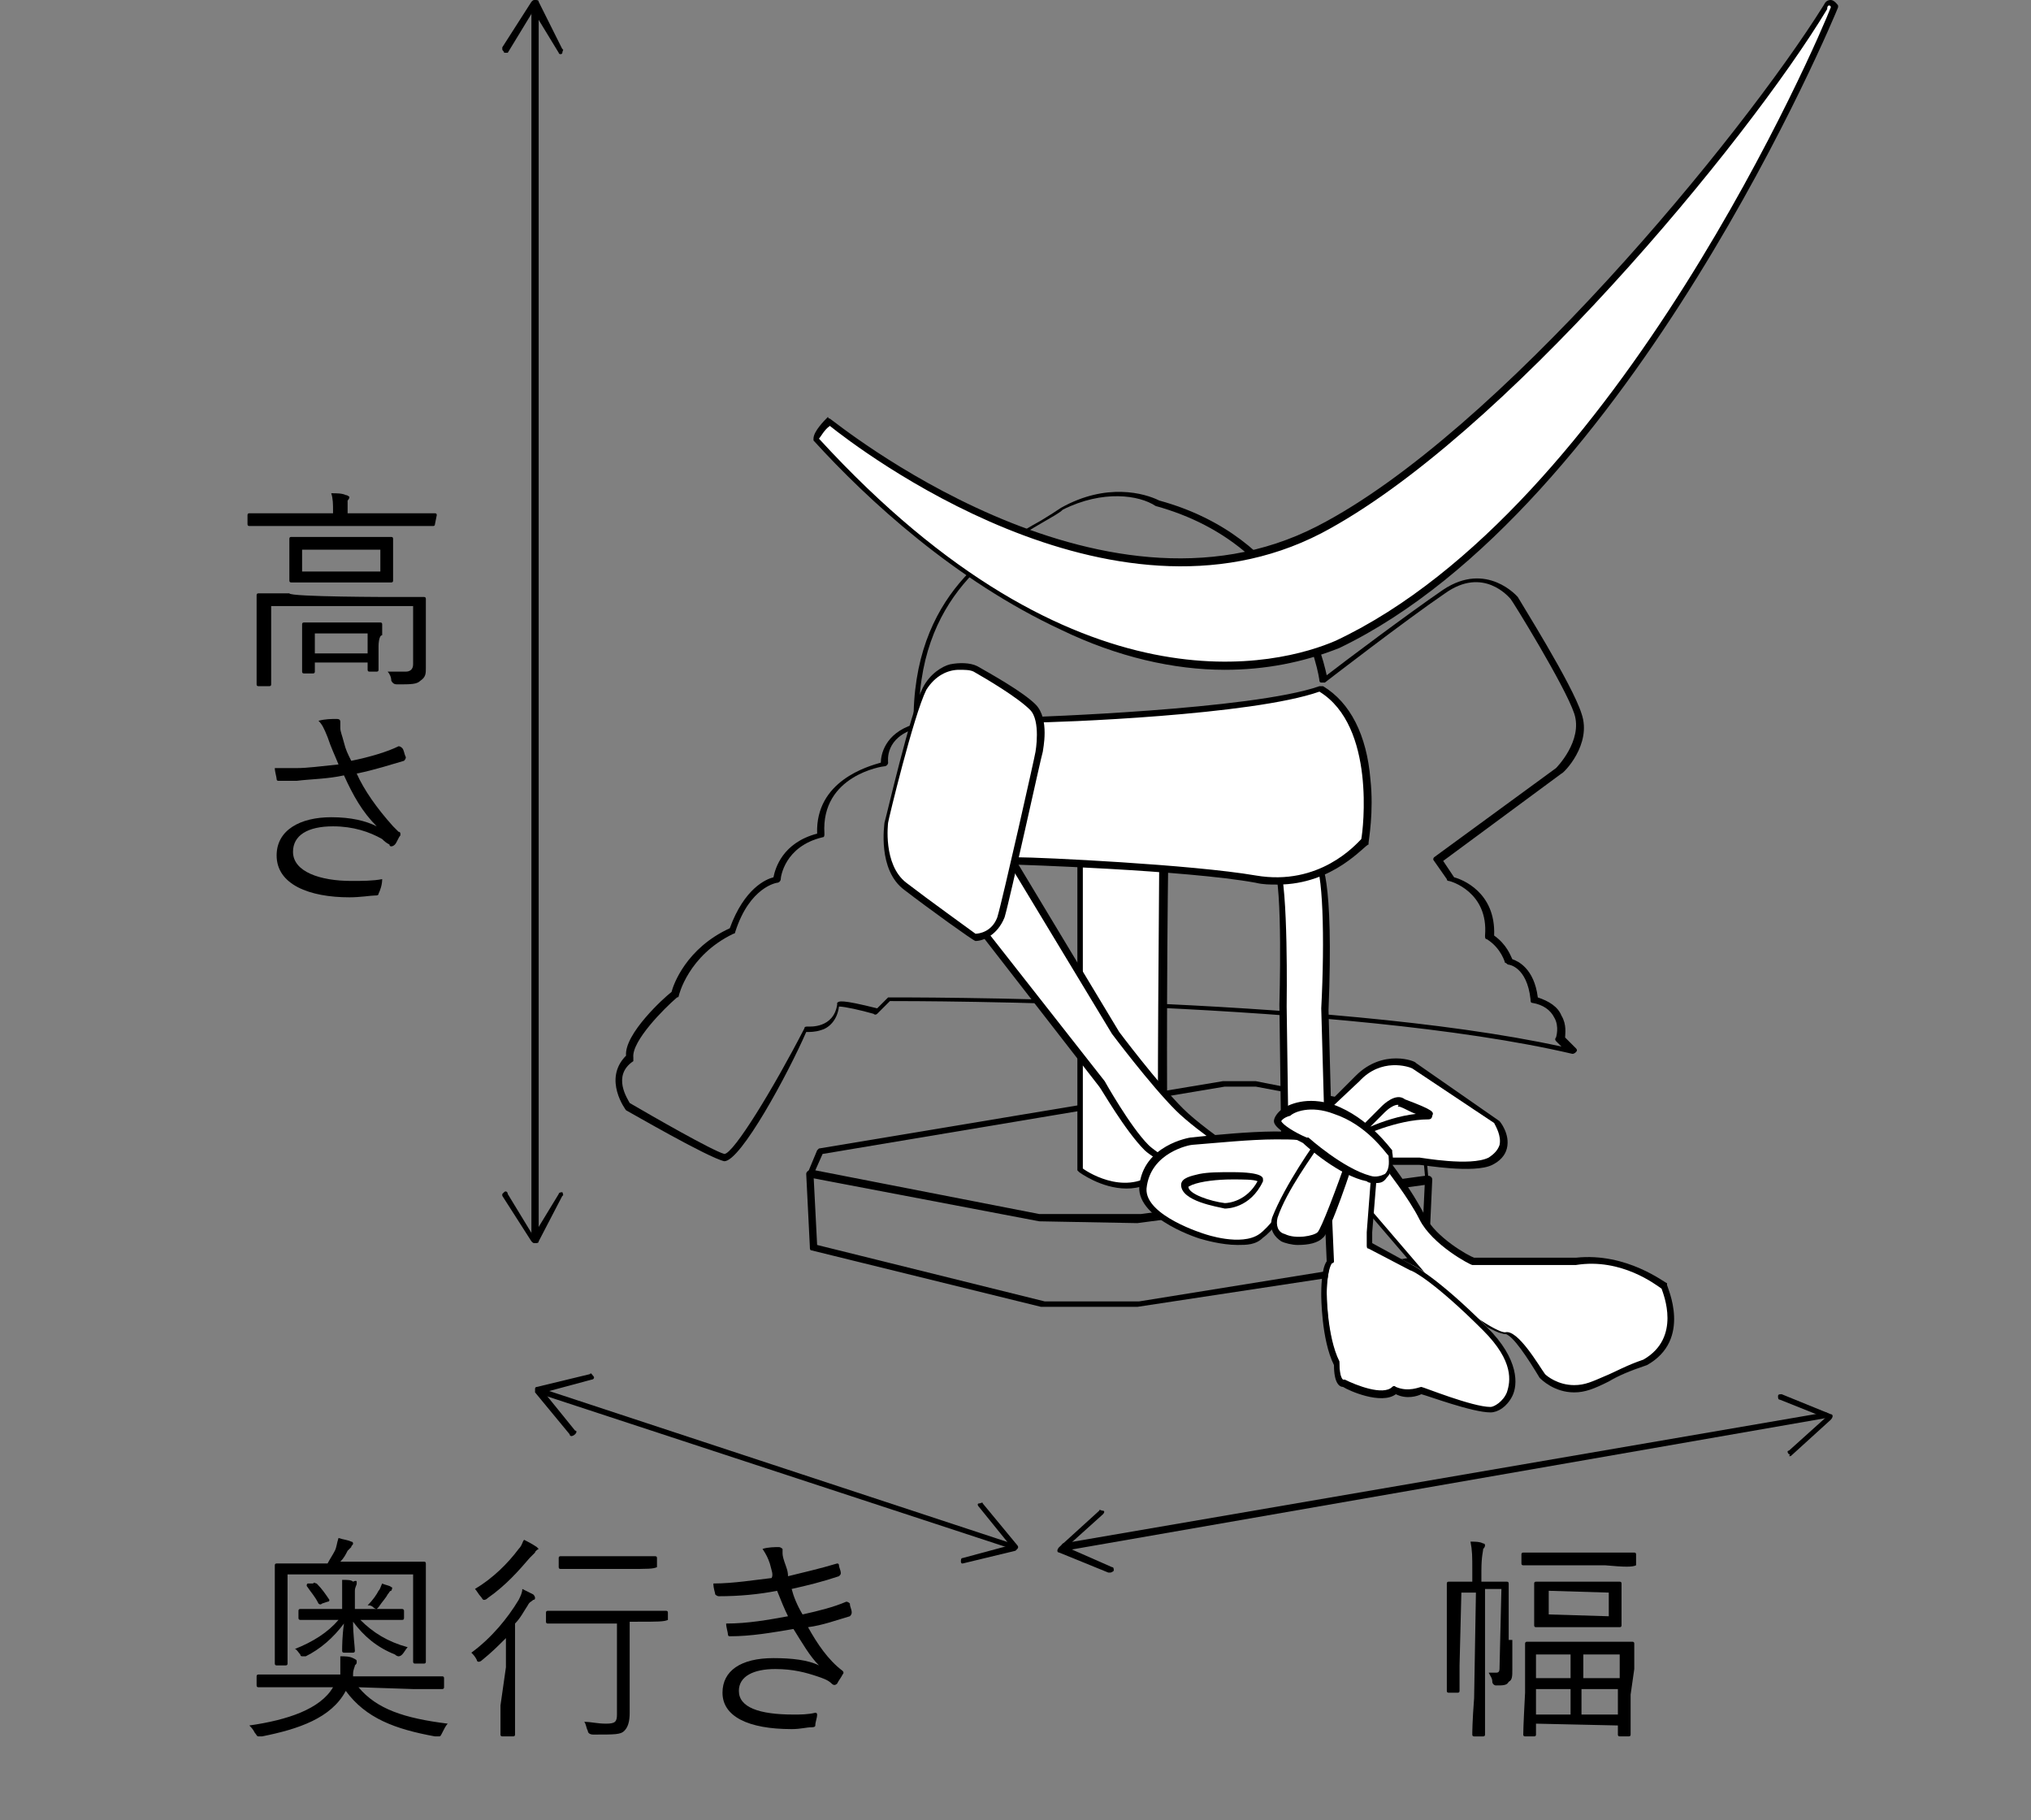 <?xml version="1.0" encoding="UTF-8"?>
<svg id="_レイヤー_2" data-name=" レイヤー 2" xmlns="http://www.w3.org/2000/svg" viewBox="0 0 111.6 100">
  <rect x="0" y="0" width="111.6" height="100" fill="#808080" stroke="none"/>
  <defs>
    <style>
      .cls-1 {
        fill: none;
      }

      .cls-1, .cls-2, .cls-3 {
        stroke-width: 0px;
      }

      .cls-3 {
        fill: #fff;
      }
    </style>
  </defs>
  <g id="guide2">
    <rect class="cls-1" width="111.6" height="100"/>
  </g>
  <g id="illust">
    <g>
      <path class="cls-2" d="m58.5,85.2c-.1,0-.2-.1-.2-.2s.1-.2.1-.2l41.9-7.2c.1,0,.2.1.2.1,0,.1-.1.2-.1.2l-41.9,7.3c.1,0,0,0,0,0h0Z"/>
      <path class="cls-2" d="m61.2,86.3c0-.1,0-.2-.1-.2l-2.5-1.1,2-1.8c.1-.1.1-.2,0-.2s-.2-.1-.2,0l-2.2,2s-.1.1-.1.2.1.1.1.1l2.7,1.1h.1c.1,0,.2-.1.2-.1h0Z"/>
      <path class="cls-2" d="m98.3,79.9c-.1-.1-.1-.2,0-.2l2-1.8-2.5-1c-.1,0-.1-.1-.1-.2s.1-.1.2-.1l2.7,1.1c.1,0,.1.1.1.1,0,0,0,.1-.1.2l-2.2,2h-.1q.1-.1,0-.1h0Z"/>
    </g>
    <g>
      <path class="cls-2" d="m55.6,85.1h0l-25.9-8.5c-.1,0-.1-.1-.1-.2s.1-.1.2-.1l25.8,8.5c.1,0,.1.1.1.2.1.1,0,.2-.1.1h0Z"/>
      <path class="cls-2" d="m31.6,78.8c.1-.1.1-.2,0-.2l-1.7-2.1,2.6-.7c.1,0,.2-.1.1-.2s-.1-.2-.2-.1l-2.9.7c-.1,0-.1.1-.1.1v.2l1.9,2.3s0,.1.1.1c0,0,.1,0,.2-.1Z"/>
      <path class="cls-2" d="m52.8,85.8c0-.1,0-.2.1-.2l2.6-.7-1.7-2.1c-.1-.1-.1-.2,0-.2s.2-.1.2,0l1.9,2.3s.1.1,0,.2l-.1.1-2.9.7h-.1c.1,0,0,0,0-.1h0Z"/>
    </g>
    <g>
      <path class="cls-2" d="m29.4,68.1c-.1,0-.2-.1-.2-.2V.5c0-.1.1-.2.2-.2s.2.1.2.2v67.4c0,.1-.1.2-.2.2Z"/>
      <path class="cls-2" d="m27.7,2.9h.2l1.4-2.3,1.4,2.3c0,.1.2.1.2,0s.1-.2,0-.2L29.6.1c0-.1-.1-.1-.2-.1s-.1,0-.2.1l-1.6,2.5v.1c0,.1.1.1.1.2h0Z"/>
      <path class="cls-2" d="m27.7,65.5c.1-.1.2,0,.2.1l1.4,2.3,1.4-2.3c0-.1.2-.1.2-.1,0,0,.1.2,0,.2l-1.3,2.5c0,.1-.1.1-.2.1s-.1,0-.2-.1l-1.6-2.5v-.1l.1-.1h0Z"/>
    </g>
    <path class="cls-2" d="m83.1,90.1v1.6c0,.4,0,.6-.2.7-.1.2-.3.2-.7.2-.1,0-.2-.1-.2-.2,0-.2-.1-.3-.2-.5h.4c.2,0,.2-.1.2-.4l.1-4.2h-.9v6c0,1.4,0,2,0,2q0,.1-.1.1h-.5q-.1,0-.1-.1c0-.1,0-.7.1-2l.1-5.8h-.8l-.1,4v1.4q0,.1-.1.1h-.5q-.1,0-.1-.1v-5.9q0-.1.1-.1h1.3v-.6c0-.8,0-1.1-.1-1.6.3,0,.5,0,.7.1.1,0,.1.1.1.1q0,.1-.1.2c0,.1-.1.4-.1,1.2v.6h1.4q.1,0,.1.1v3.1h.2Zm6.8-4.1s0,.1,0,0c-.2.1-.6.1-1.7,0h-4.5q-.1,0-.1-.1v-.5q0-.1.1-.1h6.1q.1,0,.1.1v.6h0Zm-.3,7.1v2.2q0,.1-.1.1h-.5q-.1,0-.1-.1v-.5l-4.5-.1v.6q0,.1-.1.1h-.5q-.1,0-.1-.1c0-.1,0-.4.1-2.3v-2.7s0-.1.1-.1h5.8q.1,0,.1.1v1.4l-.2,1.4h0Zm-.5-4.6v.8q0,.1-.1.1h-4.6q-.1,0-.1-.1v-2.3q0-.1.1-.1h4.6q.1,0,.1.1v1.5h0Zm-2.8,4.3h-1.9v1.4h1.9v-1.4Zm0-1.9h-1.9v1.3h1.9v-1.3Zm2.1-3.4l-3.3-.1v1.3l3.3.1v-1.3Zm.5,5.3h-2v1.4h2v-1.4Zm.1-1.9h-2v1.3h2v-1.3Z"/>
    <g>
      <path class="cls-2" d="m19.7,92.7c1,1.2,2.5,1.7,4.9,2-.1.1-.2.3-.3.5s-.1.2-.2.2h-.2c-2.2-.4-3.8-1-4.9-2.5-.8,1.5-2.6,2.1-4.6,2.5h-.2c-.1,0-.1-.1-.2-.2-.1-.2-.2-.3-.3-.4,2.1-.3,3.9-.9,4.6-2.1h-4.1q-.1,0-.1-.1v-.5q0-.1.1-.1h4.5v-1c.3,0,.5,0,.7.1s.2.1.2.2,0,.1-.1.2c0,.1-.1.2-.1.5v.1h4.9q.1,0,.1.1v.5q0,.1-.1.1h-1.6l-3-.1h0Zm3.7-3.3v1.9q0,.1-.1.1h-.5q-.1,0-.1-.1v-4.8h-6.9v4.9q0,.1-.1.1h-.5q-.1,0-.1-.1v-5.4q0-.1.1-.1h2.8c.1-.2.3-.5.4-.7.1-.2.1-.4.2-.7.3.1.5.1.7.2.1,0,.1.1.1.1,0,.1-.1.1-.1.2l-.2.2c-.1.2-.2.4-.4.6h4.6q.1,0,.1.1v3.5h0Zm-3.6-.4c.7.7,1.5,1.2,2.6,1.5-.1.1-.2.3-.3.4q-.1.1-.2.1s-.1,0-.2-.1c-1-.4-1.7-1-2.3-1.8,0,.7.1,1.4.1,1.6q0,.1-.1.1h-.5q-.1,0-.1-.1c0-.2,0-.8.1-1.5-.6.8-1.3,1.4-2.1,1.8h-.2s-.1,0-.1-.1c-.1-.1-.2-.3-.3-.3,1-.4,1.8-.9,2.4-1.6h-2.1s-.1,0-.1-.1v-.4q0-.1.1-.1h2.3v-1.6c.3,0,.5,0,.6.1.2-.1.2,0,.2,0v.1c0,.1-.1.2-.1.4v1h2.6s.1,0,.1.1v.4q0,.1-.1.1h-2.3Zm-2.6-2c.1-.1.1,0,.2,0,.3.3.5.6.7.9q0,.1-.1.1l-.3.1q-.1.1-.2,0c-.2-.4-.4-.6-.6-.9q-.1-.1,0-.2h.3Zm4.3.4c-.1,0-.1.1-.2.2-.1.2-.3.4-.5.7l-.1.1s-.1,0-.2-.1-.2-.1-.3-.1c.3-.3.5-.6.6-.8.1-.1.1-.2.2-.4.2.1.4.1.5.2q.1,0,0,.2.1-.1,0,0h0Z"/>
      <path class="cls-2" d="m27.8,91.6v-1.6c-.4.4-.8.8-1.3,1.2q-.1.1-.2.1c-.1,0-.1-.1-.1-.1-.1-.2-.2-.3-.3-.4,1.1-.8,2-1.9,2.6-2.9.1-.2.2-.4.2-.6.2.1.4.2.6.3q.1.1.1.2t-.1.1c-.1.1-.2.1-.3.3-.2.3-.4.7-.7,1v6.1q0,.1-.1.1h-.6q-.1,0-.1-.1v-1.6l.3-2.1h0Zm1.6-6.3c-.1.1-.2.2-.3.3-.6.7-1.3,1.5-2.3,2.2q-.1.1-.2.1c-.1,0-.1-.1-.2-.2-.1-.1-.2-.3-.3-.4,1-.6,1.8-1.4,2.4-2.2.2-.2.2-.4.3-.5.2.1.4.2.7.4l.1.1s-.2.1-.2.2h0Zm7.3,3.7q0,.1,0,0c-.2.1-.6.1-1.7.1h-.4v5c0,.5-.1.8-.3,1-.2.2-.5.2-1.7.2-.2,0-.3-.1-.3-.2-.1-.2-.1-.4-.2-.5.4,0,.7.1,1.2.1s.6-.1.6-.5v-5h-3.8q-.1,0-.1-.1v-.5q0-.1.1-.1h6.5q.1,0,.1.1v.4h0Zm-.6-2.9s0,.1,0,0c-.2.1-.5.1-1.6.1h-3.7q-.1,0-.1-.1v-.5q0-.1.1-.1h5.2q.1,0,.1.1v.5Z"/>
      <path class="cls-2" d="m42.3,85.9c-.1-.3-.2-.5-.4-.8.3-.1.7-.1.9-.1.1,0,.2.1.2.1v.2c0,.1,0,.2.1.5s.2.5.2.8c.8-.2,1.7-.4,2.7-.7q.1,0,.1.1c0,.1.1.3.1.4s0,.1-.1.2c-.9.3-1.7.5-2.6.7.1.4.3.9.6,1.4.9-.2,1.7-.4,2.4-.7q.1,0,.2.1c0,.2.1.3.1.5q0,.1-.1.2c-.7.2-1.5.5-2.3.6.5.9,1.1,1.8,1.9,2.4q.1.1,0,.2c-.1.2-.2.3-.3.5-.1.1-.2.1-.3,0-.2-.2-.5-.3-.8-.4-.6-.2-1.3-.4-2.3-.4-1.2,0-2,.4-2,1.2,0,.9,1.1,1.3,3,1.3.4,0,.8,0,1.2-.1.1,0,.1.1.1.1,0,.2-.1.4-.1.6q0,.1-.2.1c-.3,0-.6.1-1.1.1-2.4,0-3.8-.7-3.8-2,0-1.2,1-1.9,2.8-1.9,1,0,1.9.1,2.5.4-.5-.5-.9-1.2-1.4-2-1.2.2-2.3.4-3.5.4q-.1,0-.1-.1c0-.1-.1-.4-.1-.6,1.2,0,2.3-.2,3.4-.4-.2-.4-.4-.9-.6-1.4-1,.2-2.1.3-3.2.3q-.1,0-.2-.1c0-.1-.1-.3-.1-.6,1.1,0,2.3-.2,3.2-.3.1-.2,0-.4-.1-.8h0Z"/>
    </g>
    <g>
      <path class="cls-2" d="m23.9,28.8q0,.1-.1.1h-10.1q-.1,0-.1-.1v-.5q0-.1.1-.1h4.6v-.1c0-.4,0-.7-.1-1,.3,0,.6,0,.8.1.1,0,.2.1.2.1q0,.1-.1.2v.7h4.8q.1,0,.1.1l-.1.5h0Zm-2.3,4h1.7q.1,0,.1.1v3.8c0,.3,0,.5-.3.7-.2.2-.5.2-1.3.2q-.2,0-.3-.2c0-.2-.1-.4-.2-.5h1c.2,0,.4-.1.4-.4v-3.2h-7.8v4.3q0,.1-.1.1h-.6q-.1,0-.1-.1v-4.9q0-.1.1-.1h1.7c0,.2,5.7.2,5.7.2Zm0-1.7v.8q0,.1-.1.1h-5.5q-.1,0-.1-.1v-2.3q0-.1.1-.1h5.5q.1,0,.1.1v1.5Zm-.8,4.4v1.3q0,.1-.1.1h-.4q-.1,0-.1-.1v-.4h-2.9v.5q0,.1-.1.1h-.5q-.1,0-.1-.1v-2.6q0-.1.1-.1h4.2q.1,0,.1.1v.6c-.2,0-.2.6-.2.6Zm.1-5.3h-4.3v1.2h4.3v-1.2Zm-.8,4.6h-2.8v1.1h2.9v-1.1h-.1Z"/>
      <path class="cls-2" d="m18,40.5c-.2-.5-.3-.7-.5-.9.4-.1.7-.1,1-.1.2,0,.2.1.2.2v.3c0,.2.1.4.2.8.1.4.2.6.4,1,1-.2,2-.5,2.6-.8q.1,0,.2.1c.1.1.1.3.2.5q0,.1-.1.2c-.7.2-1.6.5-2.6.7.4.9,1.1,1.9,2,2.9.1.1.2.2.3.3.1,0,.1.1.1.1v.1c-.1.1-.2.4-.3.5q-.1.1-.2.1t-.1-.1c-.2-.1-.3-.2-.4-.3-.7-.4-1.6-.7-2.7-.7-1.4,0-2.2.5-2.2,1.4,0,1.1,1.5,1.6,3.2,1.6.6,0,1.2,0,1.7-.1,0,.3-.1.6-.2.8,0,.1-.1.1-.2.1-.2,0-.8.1-1.4.1-2.2,0-4-.7-4-2.3,0-1.4,1.3-2.1,3-2.1,1.1,0,1.9.2,2.5.5-.8-.8-1.3-1.7-1.8-2.8-.9.2-1.8.2-2.6.3h-1q-.1,0-.1-.1c0-.1-.1-.4-.1-.6h1.2c.6,0,1.3-.1,2.3-.2-.2-.5-.4-.9-.6-1.5h0Z"/>
    </g>
    <path class="cls-2" d="m57.1,67.1s-.1,0,0,0l-12.6-2.4s-.1,0-.1-.1v-.2l.5-1.2.1-.1,22.2-3.7h1.8l9.1,1.8c.1,0,.1.1.1.2l.3,3.5c0,.1-.1.2-.2.2l-15.8,2.1-5.4-.1h0Zm0-.4h5.6l15.6-2.1-.3-3.2-9-1.7h-1.7l-22.1,3.7-.4.9,12.3,2.4Z"/>
    <path class="cls-2" d="m57.2,71.8h0l-12.6-3.1c-.1,0-.1-.1-.1-.2l-.2-4c0-.1.1-.2.2-.2s.2.1.2.2l.2,3.9,12.5,3.1h5.2l15.5-2.5.2-4.2c0-.1.1-.2.2-.2s.2.1.2.2l-.2,4.4c0,.1-.1.2-.2.2l-15.8,2.4h-5.3Z"/>
    <path class="cls-2" d="m39.8,63.8s-.1,0,0,0c-.9-.2-5.2-2.7-5.4-2.8h0s-1.3-1.7,0-3c-.1-1.2,2.1-3.2,2.5-3.5.1-.4.8-2.4,3.2-3.5.8-2.2,2-2.7,2.4-2.8.1-.5.5-1.9,2.4-2.4-.1-2.9,2.8-3.7,3.5-3.9,0-.4.2-1.6,1.8-2.1-.1-7.2,4.5-9.8,7-11.2.5-.3.8-.5,1.1-.7,2.5-1.4,4.6-.8,5.4-.4,7.3,2,8.9,8.2,9.2,9.6.9-.7,4.5-3.4,6.4-4.7,2.4-1.6,4.1.4,4.1.4.1.2,3,4.8,3.5,6.4.6,1.7-1,3.3-1.1,3.3l-6.5,4.8.6.9c.4.1,2.3.8,2.2,3.2.7.5.9,1.1,1,1.3.3.1,1.2.5,1.4,2.1.6.2,1.1.5,1.3,1,.3.5.2,1,.2,1.2l.6.6q.1.1,0,.2t-.2.1c-12.4-2.9-36-2.9-37.5-2.9l-.7.7s-.1.1-.2,0c-.7-.2-1.6-.4-1.9-.4-.1.8-.6,1.2-1,1.3-.3.1-.6.1-.8.1-1,2.3-3.6,7.1-4.5,7.1h0Zm-5.2-3.2c1.2.7,4.5,2.6,5.2,2.8h0c.5,0,2.7-3.6,4.4-6.9,0-.1.1-.1.2-.1s1.4.1,1.6-1.2v-.1c.1-.1.2-.2,2.2.3l.6-.6h.1c.2,0,24.1-.1,36.9,2.7l-.3-.3s-.1-.1,0-.2c0,0,.2-.6-.1-1.1-.2-.4-.6-.7-1.2-.8-.1,0-.1-.1-.1-.2-.2-1.8-1.2-1.9-1.2-1.9-.1,0-.1-.1-.2-.1,0,0-.2-.8-1-1.3-.1,0-.1-.1-.1-.2.2-2.4-1.9-3-2-3,0,0-.1,0-.1-.1l-.7-1c-.1-.1,0-.2,0-.2l6.7-4.9h0s1.5-1.5,1-3-3.4-6.2-3.5-6.3-1.5-1.8-3.6-.3c-2.2,1.5-6.6,4.9-6.6,4.9h-.2c-.1,0-.1-.1-.1-.1,0-.1-1-7.4-9-9.6h0c-.9-.6-2.9-.9-5.1.2-.2.2-.6.4-1.1.7-2.4,1.4-7,4-6.8,11.1,0,.1-.1.2-.1.2-1.8.5-1.6,1.8-1.6,1.9s-.1.2-.2.2-3.5.5-3.3,3.7c0,.1,0,.2-.1.2-2.1.5-2.3,2.2-2.3,2.3s-.1.2-.2.2c0,0-1.5.2-2.3,2.7,0,0,0,.1-.1.1-2.5,1.2-3,3.4-3,3.4,0,0,0,.1-.1.1-.7.6-2.5,2.4-2.4,3.3v.2c-1.2.8-.3,2.1-.2,2.3h0Z"/>
    <g>
      <path class="cls-3" d="m59.3,47.1v17.1s2.6,1.9,4.6,0c-.2.2,0-17.5,0-17.5l-4.6.4Z"/>
      <path class="cls-2" d="m61.9,65.3c-1.4,0-2.6-.9-2.6-.9l-.1-.1v-17.2c0-.1.1-.2.2-.2l4.6-.3h.1l.1.1c-.1,6.7-.1,16.7,0,17.4v.1s0,.1-.1.1c-.8.8-1.5,1-2.2,1h0Zm-2.4-1.1c.4.3,2.6,1.6,4.2,0-.1-.7-.1-3.8,0-17.2l-4.2.3v16.9h0Z"/>
    </g>
    <g>
      <path class="cls-3" d="m100.8.4s-.2-.5-.5,0c-4,6.6-17.4,23.3-27.8,28.7-12.2,6.3-27-6-27-6,0,0-.7.7-.7,1,7.7,8.4,18.9,15.4,28.7,11.2C89.6,27.7,100.8.4,100.8.4Z"/>
      <path class="cls-2" d="m67.3,36.8c-2.8,0-5.9-.7-9-2.2-5.8-2.7-10.6-7.1-13.6-10.4v-.1c0-.4.6-1,.8-1.2,0,.1.1.1.1.1.2.1,14.8,12.1,26.8,5.9,9.9-5.1,23.3-21.4,27.8-28.6.1-.2.2-.3.4-.3s.4.3.4.3v.1c-.1.3-11.4,27.5-27.4,35.2-2,.8-4.1,1.2-6.3,1.2h0Zm-22.3-12.7c14.2,15.5,25.4,12.4,28.4,11.1C88.9,27.9,100,2,100.6.4c0,0,0-.1-.1-.1,0,0-.1,0-.1.2-4.4,7.3-17.9,23.6-27.8,28.8-11.6,6-25.5-4.7-27-5.9-.3.2-.5.6-.6.7h0Z"/>
    </g>
    <g>
      <path class="cls-3" d="m91.4,70.8s-2.1-1.8-4.9-1.4h-5.6s-2.1-1.1-2.8-2.4-2.1-3.1-2.1-3.1h-2.4l1.4,2.4,4.2,4.9s2.8,2.1,3.5,2.1,2.1,2.4,2.1,2.4c0,0,.7.7,1.8.7s1.8-.7,3.8-1.4c2.4-1.4,1-4.2,1-4.2Z"/>
      <path class="cls-2" d="m86.5,76.5c-1.1,0-1.8-.7-1.9-.8h0c-.6-1-1.5-2.4-1.9-2.4-.7,0-3.3-1.9-3.6-2.1h0l-4.2-4.9-1.4-2.5v-.2c0-.1.1-.1.2-.1h2.4q.1,0,.1.1c.1.1,1.4,1.8,2.1,3.2.6,1.2,2.4,2.2,2.7,2.3h5.6c2.8-.3,4.9,1.4,5,1.4v.1c0,.1,1.4,3-1.1,4.4-.9.3-1.6.6-2.1.9-.8.4-1.3.6-1.9.6h0Zm-1.6-1c.1.1.7.6,1.6.6.6,0,1-.2,1.7-.5.5-.2,1.2-.6,2.1-.9,2.1-1.2,1.1-3.6,1-3.9-.3-.2-2.2-1.7-4.7-1.3h-5.7c-.1,0-2.2-1.1-2.9-2.5-.6-1.2-1.8-2.7-2-3h-2.1l1.2,2.2,4.2,4.9c1.1.8,2.9,2.1,3.4,2.1.7-.2,1.9,1.9,2.2,2.3h0Z"/>
    </g>
    <g>
      <path class="cls-3" d="m74.6,59.2c1.4-1.4,3.2-.7,3.2-.7l4.6,3.2s1.1,1.4-.3,2.1c-1,.5-3.8,0-3.8,0h-2.7l-.3,3.8v.7l2.3,1.2s1.2.5,4,3.3,1.1,4.6.3,4.6c-1.1,0-3.8-1.1-3.8-1.1,0,0-.7.3-1.4,0-.7.7-2.8-.3-2.8-.3,0,0-.3,0-.3-1.1-.7-1.4-.7-3.8-.7-3.8,0,0,0-1.4.3-1.8l-.3-7v-1.3l1.7-1.8h0Z"/>
      <path class="cls-2" d="m81.9,77.6c-1,0-3.4-.9-3.8-1-.2.1-.8.3-1.4,0-.8.6-2.6-.2-2.9-.4-.2,0-.5-.2-.5-1.2-.7-1.4-.7-3.8-.7-3.9,0-.2,0-1.4.3-1.8l-.3-6.9v-1.4s0-.1.1-.1l1.8-1.8c1.5-1.5,3.3-.8,3.3-.7h0l4.6,3.2h0s.6.7.4,1.5c-.1.4-.4.7-.8.9-1,.5-3.8,0-4,0h-2.3l-.3,3.7v.6l2.2,1.2s1.3.6,4.1,3.4c1.8,1.8,1.7,3.2,1.4,3.8s-.8.9-1.2.9h0Zm-3.8-1.4h0c.1,0,2.8,1.1,3.8,1.1.2,0,.7-.3.9-.8.2-.6.4-1.7-1.3-3.4-2.7-2.7-3.9-3.3-4-3.3l-2.3-1.2c-.1,0-.1-.1-.1-.2v-.7l.3-3.9c0-.1.1-.2.2-.2h2.4c.1,0,2.8.5,3.8,0,.3-.2.5-.4.6-.7.1-.5-.2-1-.3-1.2l-4.5-3c-.2-.1-1.7-.6-2.9.7l-1.7,1.6v1.3l.3,7s0,.1-.1.1c-.2.2-.3,1.1-.3,1.6,0,0,0,2.4.7,3.8v.1c0,.8.2.9.2.9h.1c.6.3,2.1.9,2.6.4q.1-.1.2,0c.7.3,1.3,0,1.4,0q-.1,0,0,0h0Z"/>
    </g>
    <g>
      <path class="cls-3" d="m55.3,47l5.9,9.8s2.1,2.8,3.5,4.2,5.2,3.8,5.2,3.8l-1.8,1.1s-4.2-1.8-5.2-2.8c-1.1-1-2.4-3.5-2.4-3.5l-7.3-9.5,2.1-3.1Z"/>
      <path class="cls-2" d="m68.3,66s-.1,0,0,0c-.2-.1-4.3-1.8-5.4-2.8-1.1-1.1-2.4-3.4-2.5-3.5l-7.3-9.4q-.1-.1,0-.2l2.1-3.2s.1-.1.2-.1.1,0,.2.1l5.9,9.8s2.1,2.8,3.5,4.2,5.2,3.8,5.2,3.8c.1,0,.1.1.1.2s0,.1-.1.2l-1.9.9c.1,0,0,0,0,0Zm-14.9-15.9l7.3,9.3s1.4,2.5,2.4,3.5c.9.9,4.5,2.5,5.1,2.7l1.4-.9c-.9-.6-3.8-2.5-5-3.7-1.4-1.4-3.5-4.2-3.5-4.2l-5.8-9.6-1.9,2.9h0Z"/>
    </g>
    <g>
      <path class="cls-3" d="m70.2,47.5c.5,1.2.3,7.7.3,7.7l.1,7.5,2.4.1-.2-7.5s.3-7.7-.5-8.2-2.3-.1-2.1.4h0Z"/>
      <path class="cls-2" d="m73,63h0l-2.4-.1c-.1,0-.2-.1-.2-.2l-.1-7.5c0-.1.2-6.5-.3-7.6h0c-.1-.2,0-.4.2-.5.4-.3,1.5-.4,2.2,0,.2.1.9,1,.6,8.4l.2,7.5s0,.1-.1.1q0-.1-.1-.1h0Zm-2.2-.5l2,.1-.2-7.2c.2-3.8.1-7.8-.4-8.1-.6-.4-1.5-.3-1.8,0q-.1.1-.1.2c.5,1.3.4,7.5.4,7.8l.1,7.2Z"/>
    </g>
    <g>
      <path class="cls-3" d="m72.1,62.7c-.7-.7-6.7,0-6.7,0,0,0-2.4.3-2.7,2.5-.2,1.7,3.3,2.7,3.3,2.7,0,0,2.1.7,3.2,0s3.2-4.2,3.2-4.2c0,0,.4-.3-.3-1Z"/>
      <path class="cls-2" d="m68,68.4c-.9,0-1.9-.3-1.9-.3-.1,0-3.6-1.1-3.5-2.9.2-2.3,2.8-2.7,2.8-2.7,1-.1,6.1-.7,6.8,0,.3.3.5.6.5.9,0,.2-.1.3-.1.4-.2.3-2.2,3.5-3.2,4.2-.4.4-.9.4-1.4.4Zm2.1-5.8c-1.4,0-3.3.2-4.6.3-.1,0-2.3.4-2.5,2.4-.1,1.5,3.2,2.5,3.2,2.5,0,0,2,.7,3,0s3.1-4.1,3.1-4.1h0c.1-.1.1-.4-.3-.8-.2-.3-.9-.3-1.9-.3h0Z"/>
    </g>
    <path class="cls-2" d="m67.3,66.4c-.4-.1-2.4-.4-2.4-1.3,0-.4.6-.5,1-.6.5-.1,1.1-.1,1.8-.1,1.7,0,1.7.3,1.7.4v.1c-.7,1.5-2,1.5-2.1,1.5Zm.4-1.6c-.8,0-1.7.1-2.2.3l-.2.1c0,.4,1.2.8,2,.9.2,0,1.2-.1,1.8-1.2-.2-.1-.8-.1-1.4-.1Zm1.6,0h0Z"/>
    <g>
      <path class="cls-3" d="m56.4,39.6s12.2-.3,16.1-1.8c3.5,2.1,2.4,8.4,2.4,8.4,0,0-2.1,2.8-5.9,2.1s-13.3-1-13.3-1l.7-7.7Z"/>
      <path class="cls-2" d="m70.2,48.6c-.4,0-.8,0-1.2-.1-3.8-.7-13.2-1-13.3-1s-.1,0-.1-.1c0,0-.1-.1,0-.1l.7-7.7c0-.1.1-.2.2-.2s12.3-.4,16-1.7h.2c1.5.9,2.4,2.7,2.6,5.1.2,1.8-.1,3.4-.1,3.5v.1c-.2,0-1.9,2.2-5,2.2h0Zm-14.3-1.5c1.3,0,9.6.4,13.1,1s5.5-1.7,5.8-2c.1-.5.8-6.2-2.3-8.1-3.7,1.3-14.4,1.7-15.9,1.7l-.7,7.4h0Z"/>
    </g>
    <g>
      <path class="cls-3" d="m53.6,36.8c-.7-.3-2.1-.3-2.8,1s-2.1,7.3-2.1,7.3c0,0-.3,2.5,1.1,3.5s3.8,2.8,3.8,2.8c0,0,1.1,0,1.4-1s2.1-9.1,2.1-9.1c0,0,.3-1.8-.3-2.5s-2.5-1.6-3.2-2Z"/>
      <path class="cls-2" d="m53.6,51.7s-.1,0,0,0c-.1,0-2.6-1.8-3.9-2.8-1.5-1.1-1.1-3.6-1.1-3.7.1-.3,1.4-6,2.1-7.4.4-.8,1.1-1.2,1.5-1.3.5-.1,1.1-.1,1.5.1.7.4,2.5,1.4,3.2,2.1.8.8.4,2.5.4,2.6-.1.3-1.8,8.1-2.1,9.1-.4,1-1.2,1.3-1.6,1.3h0Zm-.9-14.9c-.6,0-1.3.3-1.8,1.1-.7,1.4-2.1,7.2-2.1,7.3,0,0-.3,2.3,1,3.3s3.4,2.5,3.8,2.8c.2,0,.9-.1,1.2-.9.3-1,2.1-9,2.1-9.1,0,0,.3-1.7-.3-2.3-.7-.7-2.4-1.7-3.1-2.1-.2-.1-.5-.1-.8-.1h0Z"/>
    </g>
    <path class="cls-2" d="m74.6,62.5q-.1,0-.1-.1c-.1-.1,0-.2,0-.2l1.4-1.4c.1-.1.8-.8,1.3-.4,1.6.6,1.6.7,1.5.9,0,0,0,.2-.2.2-1.8,0-3.8,1-3.9,1h0Zm2.2-1.8c-.2,0-.5.2-.7.4l-.8.8c.7-.3,1.6-.6,2.5-.7-.3-.1-.6-.3-.9-.4h-.1c.1-.1,0-.1,0-.1Z"/>
    <g>
      <path class="cls-3" d="m72.5,62.7s-1.8,2.4-2.4,4.2c-.3,1.8,2.1,1.4,2.4,1.1s1.8-4.5,1.8-4.5l-1.8-.8Z"/>
      <path class="cls-2" d="m71.3,68.4c-.3,0-.7-.1-.9-.2-.3-.2-.7-.6-.5-1.3.7-1.8,2.4-4.2,2.5-4.3s.1-.1.2-.1l1.8.7c.1,0,.1.1.1.2-.2.7-1.4,4.3-1.8,4.6-.3.3-.8.4-1.4.4h0Zm1.2-5.5c-.3.5-1.8,2.5-2.3,4-.1.4,0,.8.4.9.6.3,1.6.1,1.8-.1s1-2.3,1.7-4.3c-.1.1-1.6-.5-1.6-.5Z"/>
    </g>
    <g>
      <path class="cls-3" d="m70.2,61.7c0-.3,1.2-1.4,3.1-.7s3.1,2.5,3.1,2.5c0,0,.4,1.8-1.2,1.4s-3.4-2.1-3.4-2.1c0,0-1.6-.8-1.6-1.1Z"/>
      <path class="cls-2" d="m75.5,65c-.1,0-.3,0-.4-.1-1.5-.3-3.3-1.9-3.5-2.1-.6-.3-1.6-.8-1.6-1.2,0-.2.2-.5.5-.7s1.3-.7,2.8-.2c1.9.7,3.1,2.4,3.2,2.5v.1s.2.9-.3,1.4c-.2.3-.4.3-.7.3h0Zm-5.1-3.4c.1.2.7.6,1.4.9h.1s1.9,1.7,3.4,2.1c.3.1.6,0,.8-.1.3-.3.2-.8.2-1-.2-.2-1.2-1.7-3-2.3-1.3-.5-2.2-.1-2.4.1-.4.1-.5.3-.5.3h0Zm0,0h0Z"/>
    </g>
  </g>
</svg>